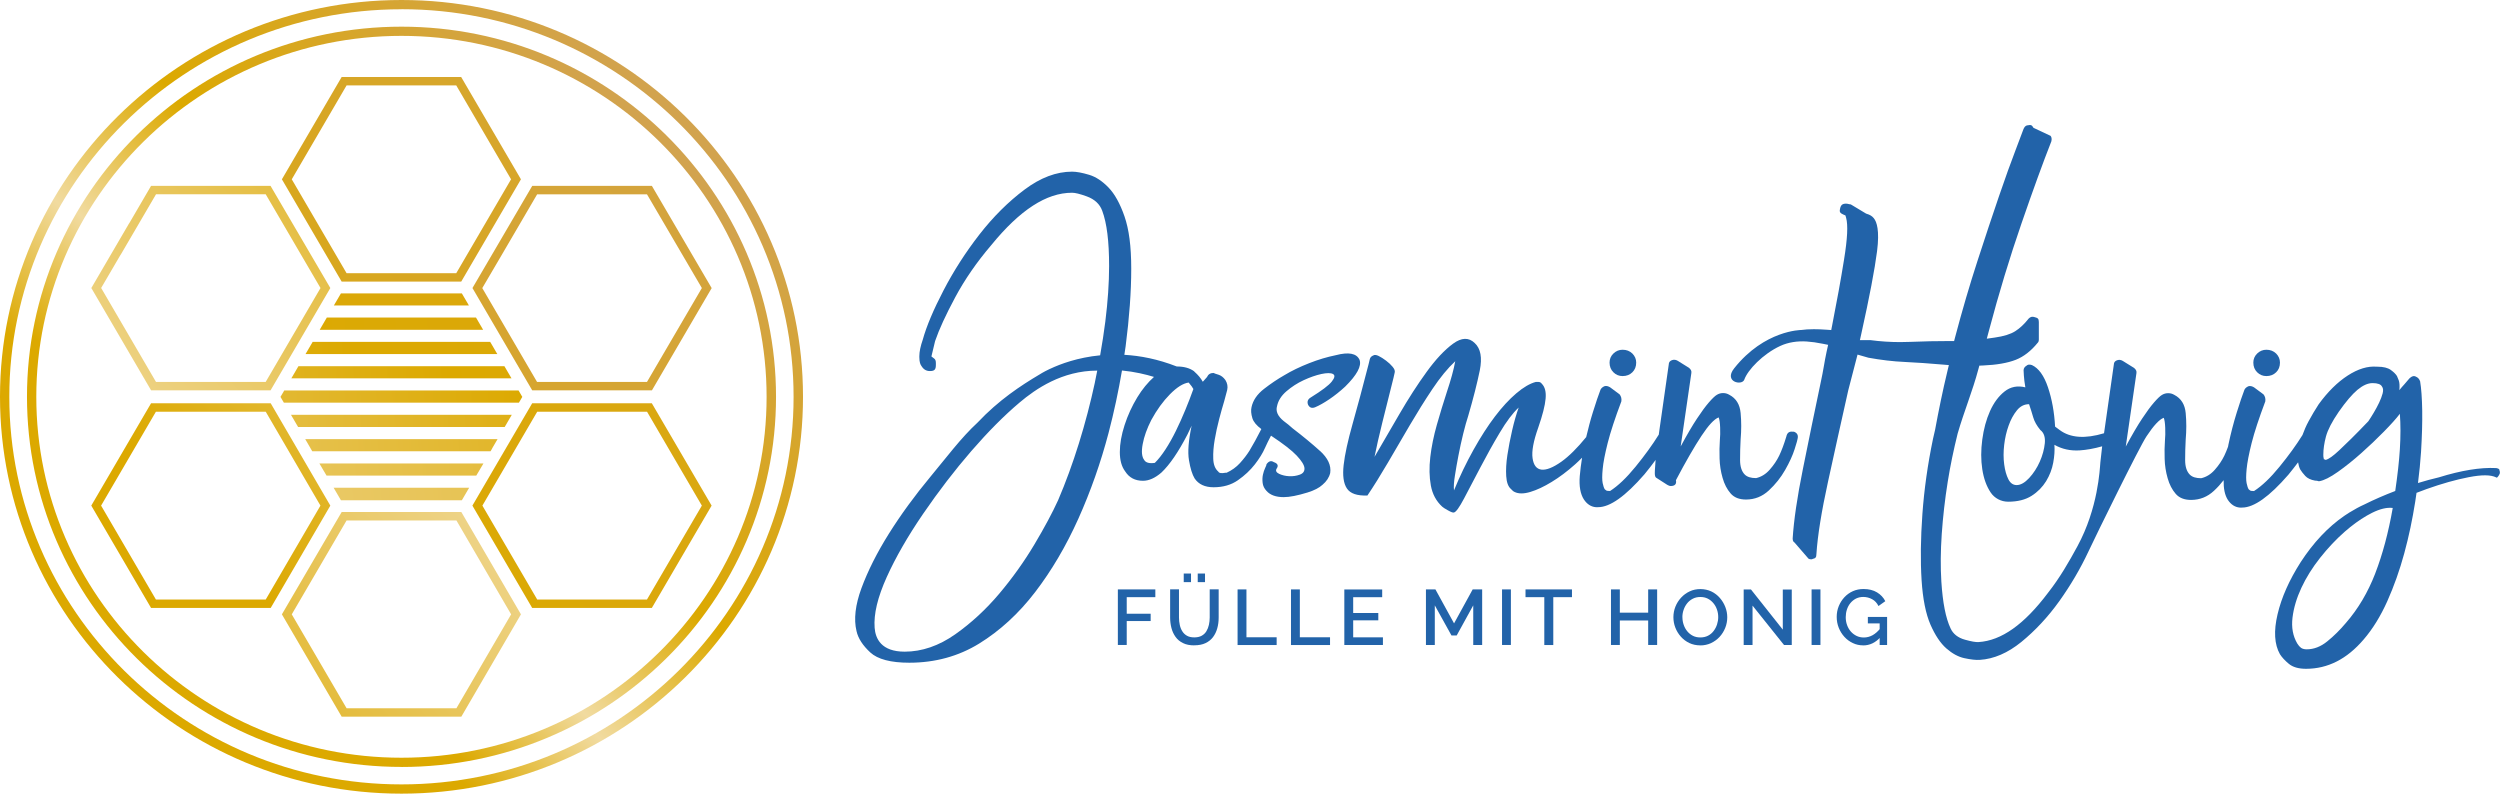 <svg width="252" height="80" viewBox="0 0 252 80" fill="none" xmlns="http://www.w3.org/2000/svg">
<g clip-path="url(#clip0_2_26)">
<path d="M133.055 45.455C132.253 44.729 131.331 43.97 130.29 43.172C130.142 43.037 130 42.913 129.869 42.806C129.738 42.705 129.579 42.581 129.397 42.441C128.799 41.957 128.577 41.456 128.725 40.939C128.839 40.388 129.152 39.888 129.676 39.438C130.199 38.988 130.774 38.617 131.405 38.324C132.037 38.032 132.634 37.824 133.192 37.7C133.749 37.582 134.142 37.582 134.364 37.7C134.586 37.824 134.552 38.071 134.25 38.453C133.954 38.836 133.243 39.37 132.128 40.062C131.832 40.236 131.735 40.478 131.849 40.787C131.997 41.097 132.242 41.187 132.577 41.046C132.987 40.872 133.459 40.607 134 40.242C134.54 39.876 135.07 39.455 135.593 38.971C136.782 37.796 137.266 36.896 137.044 36.272C136.748 35.614 135.946 35.462 134.643 35.805C133.784 35.979 132.89 36.243 131.963 36.609C131.03 36.975 130.193 37.379 129.448 37.829C128.777 38.212 128.1 38.667 127.411 39.202C126.723 39.736 126.302 40.349 126.154 41.04C126.08 41.35 126.108 41.721 126.239 42.154C126.353 42.525 126.66 42.891 127.144 43.25C126.831 43.88 126.188 45.05 125.943 45.438C125.681 45.854 125.363 46.265 124.987 46.681C124.606 47.097 124.157 47.417 123.639 47.654H123.519C123.121 47.732 122.882 47.693 122.802 47.535C122.484 47.26 122.313 46.827 122.296 46.236C122.273 45.646 122.324 45.005 122.444 44.313C122.563 43.621 122.711 42.935 122.893 42.244C123.075 41.558 123.24 40.956 123.4 40.439L123.701 39.314C123.781 38.96 123.718 38.628 123.519 38.307C123.32 38.032 123.093 37.857 122.831 37.773C122.569 37.694 122.404 37.638 122.324 37.593C122.006 37.593 121.784 37.734 121.664 38.009L121.243 38.482C121.044 38.127 120.765 37.79 120.407 37.475L120.35 37.413C119.912 37.098 119.332 36.941 118.615 36.941C116.72 36.199 114.939 35.855 113.335 35.766C113.374 35.479 113.426 35.186 113.465 34.894C113.835 32.032 114.029 29.411 114.029 27.105C114.029 24.8 113.801 23.124 113.352 21.819C112.908 20.537 112.367 19.553 111.736 18.901C111.11 18.254 110.461 17.826 109.796 17.624C109.09 17.41 108.51 17.303 108.06 17.303C106.484 17.303 104.88 17.911 103.286 19.103C101.636 20.335 100.106 21.864 98.723 23.641C97.335 25.43 96.117 27.325 95.105 29.276C94.092 31.222 93.386 32.892 93.016 34.236C92.789 34.888 92.669 35.451 92.669 35.906V36.002C92.669 36.525 92.783 36.755 92.874 36.879C93.09 37.239 93.358 37.402 93.739 37.402C94.194 37.402 94.336 37.256 94.336 36.783V36.587C94.336 36.311 94.251 36.21 94.171 36.148L93.887 35.929L94.251 34.41L94.268 34.354C94.655 33.218 95.332 31.745 96.282 29.973C97.238 28.185 98.462 26.414 99.924 24.704C102.82 21.156 105.483 19.429 108.06 19.429C108.384 19.429 108.845 19.542 109.557 19.8C110.336 20.087 110.86 20.571 111.104 21.246C111.571 22.5 111.798 24.322 111.798 26.819C111.798 28.517 111.667 30.401 111.417 32.408C111.275 33.527 111.098 34.669 110.894 35.816C108.635 36.035 106.888 36.688 105.853 37.177H105.841C105.83 37.177 105.818 37.188 105.807 37.194C105.158 37.503 104.8 37.739 104.8 37.739C102.894 38.87 100.681 40.321 98.535 42.598C96.868 44.133 95.389 46.13 93.807 48.03C92.225 49.931 90.814 51.866 89.608 53.783C88.408 55.695 87.475 57.551 86.832 59.294C86.217 60.97 86.046 62.421 86.337 63.613C86.496 64.344 86.968 65.064 87.725 65.767C88.47 66.453 89.79 66.802 91.656 66.802C94.251 66.802 96.612 66.155 98.689 64.878C100.789 63.585 102.695 61.836 104.339 59.688C106 57.523 107.468 55.026 108.703 52.276C109.938 49.521 110.956 46.624 111.736 43.666C112.293 41.547 112.743 39.426 113.096 37.346C114.376 37.469 115.491 37.739 116.322 37.992C115.696 38.555 115.138 39.235 114.643 40.045C114.103 40.934 113.676 41.867 113.357 42.851C113.039 43.835 112.879 44.741 112.879 45.567C112.879 46.394 113.061 47.046 113.42 47.519C113.818 48.148 114.416 48.463 115.212 48.463C115.81 48.463 116.43 48.188 117.067 47.637C117.903 46.849 118.78 45.567 119.696 43.796C119.775 43.638 119.844 43.492 119.906 43.352C119.963 43.217 120.037 43.065 120.117 42.907C119.798 44.403 119.707 45.567 119.849 46.394C119.986 47.221 120.179 47.834 120.418 48.227C120.817 48.818 121.454 49.116 122.33 49.116C123.286 49.116 124.105 48.88 124.782 48.407C125.459 47.935 126.028 47.401 126.489 46.81C126.945 46.22 127.286 45.669 127.508 45.157C127.644 44.842 127.917 44.296 128.117 43.914C129.351 44.729 130.216 45.399 130.711 45.927C131.212 46.461 131.474 46.889 131.491 47.198C131.508 47.507 131.348 47.727 131.018 47.845C130.683 47.968 130.33 48.019 129.96 48.002C129.59 47.985 129.255 47.907 128.953 47.772C128.657 47.631 128.56 47.462 128.674 47.254C128.896 46.945 128.805 46.72 128.395 46.58C128.134 46.405 127.895 46.478 127.667 46.788C127.667 46.855 127.622 46.984 127.525 47.176C127.434 47.367 127.36 47.592 127.303 47.85C127.246 48.109 127.24 48.385 127.275 48.683C127.309 48.975 127.44 49.245 127.667 49.487C128.037 49.903 128.617 50.111 129.397 50.111C129.994 50.111 130.791 49.954 131.798 49.644C132.469 49.436 132.97 49.178 133.306 48.868C133.715 48.525 133.977 48.126 134.085 47.676C134.199 46.917 133.852 46.175 133.05 45.444L133.055 45.455ZM110.37 38.532C109.926 40.59 109.386 42.66 108.754 44.69C108.123 46.72 107.417 48.649 106.655 50.426C106.092 51.663 105.289 53.165 104.271 54.874C103.252 56.584 102.063 58.254 100.732 59.834C99.389 61.426 97.898 62.803 96.294 63.934C94.644 65.098 92.925 65.688 91.19 65.688C88.834 65.688 88.243 64.372 88.163 63.276C88.061 61.898 88.459 60.222 89.386 58.164C90.28 56.184 91.514 54.036 93.062 51.776C94.604 49.526 96.231 47.406 97.904 45.472C99.582 43.537 101.215 41.889 102.769 40.579C104.39 39.207 107.064 37.357 110.603 37.357C110.524 37.751 110.45 38.144 110.365 38.538L110.37 38.532ZM119.485 41.31C119.184 42.041 118.865 42.75 118.529 43.436C118.188 44.128 117.841 44.746 117.482 45.297C117.124 45.848 116.766 46.304 116.407 46.658C115.849 46.737 115.491 46.641 115.332 46.36C115.093 46.045 115.042 45.511 115.184 44.763C115.32 44.015 115.61 43.205 116.049 42.339C116.606 41.316 117.232 40.45 117.932 39.741C118.632 39.033 119.258 38.639 119.815 38.56C120.054 38.836 120.214 39.055 120.293 39.213C120.054 39.882 119.787 40.585 119.485 41.31Z" fill="#2263A9"/>
<path d="M163.558 37.908C163.956 37.908 164.286 37.779 164.543 37.526C164.799 37.273 164.929 36.946 164.929 36.553C164.929 36.199 164.799 35.895 164.543 35.636C164.281 35.383 163.956 35.254 163.558 35.254C163.2 35.254 162.892 35.383 162.631 35.636C162.369 35.889 162.244 36.199 162.244 36.553C162.244 36.946 162.375 37.273 162.631 37.526C162.887 37.784 163.2 37.908 163.558 37.908Z" fill="#2263A9"/>
<path d="M180.781 43.526C180.383 43.447 180.144 43.605 180.064 43.998C179.825 44.786 179.586 45.427 179.347 45.922C179.108 46.416 178.79 46.889 178.391 47.339C177.993 47.794 177.532 48.075 177.014 48.193C176.497 48.193 176.115 48.075 175.877 47.839C175.558 47.524 175.399 47.029 175.399 46.36C175.399 45.691 175.416 44.999 175.455 44.291C175.535 43.385 175.535 42.497 175.455 41.631C175.376 40.765 174.995 40.152 174.318 39.797C174.118 39.679 173.919 39.623 173.72 39.623H173.658C173.458 39.623 173.259 39.679 173.06 39.797C172.861 39.916 172.594 40.174 172.252 40.568C171.911 40.962 171.512 41.502 171.057 42.193C170.596 42.885 170.05 43.818 169.413 44.999L170.488 37.61C170.528 37.413 170.448 37.239 170.249 37.076L169.111 36.367C168.912 36.249 168.713 36.232 168.514 36.311C168.315 36.39 168.212 36.53 168.212 36.727C167.814 39.528 167.507 41.693 167.285 43.228C167.257 43.43 167.228 43.621 167.205 43.813C167.205 43.813 167.205 43.813 167.2 43.818C166.562 44.842 165.783 45.916 164.867 47.041C163.951 48.165 163.092 48.981 162.295 49.492C162.096 49.492 161.965 49.476 161.908 49.436C161.851 49.397 161.8 49.358 161.76 49.318C161.681 49.2 161.612 48.992 161.55 48.7C161.487 48.401 161.487 47.929 161.55 47.282C161.607 46.63 161.777 45.758 162.056 44.651C162.335 43.548 162.796 42.148 163.433 40.456C163.473 40.18 163.41 39.944 163.251 39.747L162.295 39.038C162.096 38.92 161.914 38.881 161.755 38.92C161.555 38.999 161.413 39.117 161.333 39.275C161.134 39.786 160.873 40.557 160.554 41.58C160.304 42.373 160.093 43.211 159.888 44.06C158.989 45.162 158.147 46 157.385 46.54C156.548 47.131 155.877 47.395 155.382 47.339C154.881 47.277 154.585 46.894 154.483 46.186C154.381 45.477 154.574 44.454 155.052 43.11C155.49 41.85 155.74 40.872 155.797 40.186C155.86 39.494 155.729 38.993 155.41 38.678C155.331 38.56 155.211 38.498 155.052 38.498H154.813C154.216 38.656 153.556 39.038 152.839 39.651C152.122 40.264 151.405 41.04 150.688 41.985C149.971 42.93 149.254 44.043 148.537 45.325C147.82 46.608 147.16 47.974 146.563 49.431C146.523 49.076 146.551 48.581 146.654 47.952C146.751 47.322 146.87 46.641 147.012 45.91C147.149 45.179 147.314 44.454 147.49 43.723C147.672 42.992 147.837 42.396 147.997 41.918C148.514 40.146 148.901 38.617 149.163 37.334C149.419 36.052 149.254 35.141 148.657 34.585C148.059 33.994 147.331 34.017 146.472 34.641C145.613 35.271 144.725 36.215 143.809 37.481C142.893 38.74 141.977 40.163 141.061 41.738C140.145 43.312 139.308 44.752 138.552 46.051C138.751 45.067 139.007 43.925 139.331 42.621C139.65 41.322 140.031 39.803 140.469 38.071C140.549 37.756 140.589 37.576 140.589 37.537C140.628 37.379 140.56 37.194 140.378 36.975C140.202 36.761 139.98 36.553 139.718 36.356C139.456 36.159 139.212 36.002 138.973 35.884C138.734 35.766 138.552 35.749 138.432 35.827C138.233 35.906 138.114 36.035 138.074 36.21C138.034 36.384 137.994 36.553 137.954 36.71C137.357 39.038 136.816 41.046 136.338 42.739C135.86 44.431 135.559 45.815 135.439 46.877C135.32 47.94 135.428 48.728 135.769 49.239C136.111 49.751 136.793 49.987 137.835 49.948C138.472 49.003 139.16 47.901 139.9 46.636C140.64 45.376 141.374 44.116 142.113 42.851C142.853 41.591 143.61 40.377 144.384 39.218C145.163 38.054 145.926 37.121 146.688 36.412C146.608 36.845 146.5 37.318 146.358 37.829C146.216 38.341 146.051 38.892 145.852 39.483C145.493 40.585 145.152 41.698 144.833 42.823C144.515 43.948 144.293 45.033 144.173 46.073C144.054 47.119 144.071 48.075 144.23 48.941C144.389 49.807 144.771 50.516 145.368 51.067C145.448 51.146 145.647 51.275 145.965 51.45C146.284 51.629 146.483 51.697 146.563 51.657C146.762 51.618 147.103 51.146 147.581 50.24C148.059 49.335 148.605 48.289 149.226 47.108C149.846 45.927 150.489 44.763 151.172 43.621C151.849 42.48 152.486 41.631 153.083 41.08C152.844 41.749 152.622 42.519 152.423 43.385C152.224 44.251 152.065 45.078 151.945 45.865C151.826 46.653 151.786 47.361 151.826 47.991C151.866 48.621 152.025 49.054 152.304 49.29C152.383 49.369 152.44 49.431 152.486 49.47C152.526 49.509 152.583 49.549 152.668 49.588C153.066 49.785 153.595 49.785 154.255 49.588C154.915 49.391 155.632 49.054 156.406 48.581C157.186 48.109 157.971 47.519 158.767 46.81C159.012 46.596 159.24 46.366 159.473 46.135C159.371 46.771 159.291 47.389 159.24 47.991C159.16 49.014 159.302 49.802 159.661 50.353C159.979 50.825 160.378 51.084 160.856 51.123H161.095C162.289 51.123 163.843 50.021 165.76 47.811C166.181 47.299 166.551 46.821 166.887 46.36C166.881 46.433 166.875 46.506 166.87 46.568C166.813 47.277 166.79 47.71 166.813 47.867C166.835 48.025 166.881 48.126 166.961 48.165C167.558 48.559 167.928 48.795 168.064 48.874C168.201 48.953 168.315 48.992 168.394 48.992C168.833 48.992 169.015 48.795 168.935 48.401C169.931 46.512 170.79 45.022 171.507 43.937C172.224 42.851 172.804 42.233 173.242 42.075C173.322 42.272 173.373 42.609 173.39 43.082C173.407 43.554 173.401 43.987 173.362 44.381C173.322 44.932 173.31 45.545 173.333 46.214C173.35 46.883 173.453 47.535 173.635 48.165C173.811 48.795 174.084 49.318 174.443 49.734C174.801 50.15 175.319 50.353 175.996 50.353C176.872 50.353 177.64 50.049 178.3 49.436C178.96 48.823 179.507 48.137 179.945 47.367C180.383 46.596 180.701 45.899 180.901 45.269C181.1 44.639 181.202 44.285 181.202 44.206C181.282 43.852 181.145 43.616 180.781 43.498V43.526Z" fill="#2263A9"/>
<path d="M228.45 37.908C228.848 37.908 229.178 37.779 229.434 37.526C229.696 37.273 229.821 36.946 229.821 36.553C229.821 36.199 229.69 35.895 229.434 35.636C229.173 35.383 228.848 35.254 228.45 35.254C228.092 35.254 227.784 35.383 227.523 35.636C227.261 35.895 227.136 36.199 227.136 36.553C227.136 36.946 227.267 37.273 227.523 37.526C227.784 37.784 228.092 37.908 228.45 37.908Z" fill="#2263A9"/>
<path d="M251.937 47.322C251.915 47.294 251.881 47.266 251.846 47.249C251.761 47.204 251.659 47.187 251.602 47.181C250.026 47.102 248.091 47.417 245.844 48.115C245.15 48.278 244.444 48.469 243.733 48.688C243.869 47.603 243.977 46.557 244.04 45.562C244.137 44.004 244.177 42.604 244.159 41.367C244.137 40.124 244.068 39.151 243.949 38.442C243.869 38.206 243.727 38.049 243.528 37.97C243.329 37.852 243.107 37.908 242.868 38.144C242.709 38.341 242.538 38.538 242.362 38.735C242.179 38.931 242.014 39.128 241.855 39.325C241.895 38.892 241.872 38.566 241.798 38.352C241.719 38.139 241.656 37.987 241.616 37.908C241.497 37.711 241.286 37.503 240.99 37.289C240.689 37.076 240.245 36.963 239.642 36.963H239.585C238.669 36.885 237.69 37.183 236.655 37.852C235.619 38.521 234.641 39.488 233.724 40.748C233.366 41.299 233.025 41.873 232.706 42.463C232.45 42.93 232.256 43.397 232.091 43.852C231.454 44.87 230.686 45.933 229.776 47.046C228.86 48.171 228.001 48.986 227.204 49.498C227.005 49.498 226.874 49.481 226.817 49.442C226.754 49.403 226.709 49.363 226.669 49.324C226.589 49.206 226.521 48.998 226.459 48.705C226.396 48.407 226.396 47.935 226.459 47.288C226.521 46.636 226.686 45.764 226.965 44.656C227.244 43.554 227.705 42.154 228.342 40.461C228.382 40.186 228.319 39.949 228.16 39.753L227.204 39.044C227.005 38.926 226.823 38.886 226.663 38.926C226.464 39.005 226.322 39.123 226.242 39.28C226.043 39.792 225.782 40.562 225.463 41.586C225.144 42.609 224.865 43.683 224.627 44.808C224.609 44.881 224.604 44.954 224.587 45.027C224.462 45.37 224.336 45.674 224.211 45.933C223.972 46.428 223.654 46.9 223.255 47.35C222.857 47.805 222.396 48.087 221.878 48.205C221.361 48.205 220.979 48.087 220.74 47.85C220.422 47.535 220.262 47.041 220.262 46.371C220.262 45.702 220.28 45.011 220.319 44.302C220.399 43.397 220.399 42.508 220.319 41.642C220.24 40.776 219.858 40.163 219.181 39.809C218.982 39.691 218.783 39.635 218.584 39.635H218.521C218.322 39.635 218.123 39.691 217.924 39.809C217.725 39.927 217.457 40.186 217.116 40.579C216.775 40.973 216.376 41.513 215.921 42.204C215.46 42.896 214.914 43.83 214.277 45.011L215.352 37.621C215.392 37.424 215.312 37.25 215.113 37.087L213.975 36.379C213.776 36.26 213.577 36.243 213.378 36.322C213.179 36.401 213.076 36.541 213.076 36.738C212.678 39.539 212.371 41.704 212.149 43.239C212.126 43.391 212.109 43.532 212.086 43.672C210.186 44.246 208.695 44.145 207.631 43.357L207.153 43.003C207.074 41.547 206.835 40.225 206.436 39.044C206.038 37.863 205.497 37.115 204.82 36.8C204.581 36.721 204.399 36.738 204.28 36.856C204.081 36.975 203.978 37.132 203.978 37.329C203.978 37.368 203.99 37.548 204.007 37.863C204.024 38.178 204.075 38.572 204.155 39.044C203.358 38.847 202.658 38.988 202.061 39.46C201.463 39.932 200.974 40.59 200.593 41.44C200.212 42.289 199.956 43.245 199.813 44.308C199.671 45.37 199.671 46.366 199.813 47.294C199.956 48.227 200.234 49.009 200.661 49.644C201.048 50.224 201.714 50.572 202.419 50.572C203.375 50.572 204.16 50.375 204.781 49.982C205.401 49.588 205.884 49.093 206.249 48.503C206.607 47.912 206.846 47.288 206.965 46.641C207.085 45.995 207.125 45.393 207.085 44.836C207.842 45.269 208.689 45.455 209.628 45.399C210.322 45.354 211.085 45.219 211.898 44.988C211.813 45.663 211.751 46.208 211.716 46.608C211.654 47.316 211.5 51.202 209.401 55.071C208.564 56.612 207.643 58.226 206.431 59.767C204.03 62.955 201.742 64.575 199.438 64.721C199.148 64.738 198.732 64.665 198.078 64.485C197.361 64.288 196.872 63.9 196.616 63.338C196.126 62.297 195.825 60.751 195.688 58.619C195.597 57.169 195.609 55.56 195.728 53.828C195.848 52.113 196.047 50.342 196.331 48.565C196.587 46.951 196.929 45.325 197.327 43.717C197.964 41.502 198.84 39.404 199.415 37.233L199.518 36.856L199.91 36.84C201.259 36.783 202.362 36.592 203.193 36.266C203.99 35.951 204.724 35.383 205.406 34.545C205.458 34.495 205.515 34.41 205.515 34.213V32.459C205.515 32.11 205.384 32.048 205.15 31.986C205.054 31.953 204.963 31.93 204.883 31.93C204.798 31.93 204.661 31.947 204.496 32.105C204.058 32.661 203.603 33.089 203.142 33.381C202.658 33.69 201.976 33.898 201.065 34.028L200.269 34.14L200.473 33.376C201.481 29.574 202.59 25.919 203.768 22.517C204.94 19.12 205.953 16.336 206.778 14.244C206.846 13.957 206.778 13.8 206.698 13.693L204.974 12.883L204.894 12.76C204.815 12.642 204.741 12.602 204.604 12.602C204.547 12.602 204.473 12.614 204.36 12.636C204.286 12.647 204.115 12.675 203.978 12.985C203.916 13.17 203.654 13.862 203.176 15.11C202.71 16.319 202.146 17.888 201.498 19.778C200.855 21.662 200.121 23.855 199.33 26.301C198.539 28.73 197.782 31.317 197.077 33.983L196.974 34.377H196.565C195.239 34.377 193.89 34.405 192.553 34.461C192.212 34.478 191.87 34.483 191.535 34.483C190.539 34.483 189.532 34.416 188.548 34.286H187.478L187.62 33.645C188.44 29.951 188.974 27.15 189.208 25.323C189.475 23.225 189.179 22.359 188.878 21.994C188.713 21.785 188.479 21.645 188.172 21.555L188.104 21.532L186.562 20.605C186.442 20.593 186.34 20.571 186.243 20.543C186.226 20.537 186.181 20.526 186.101 20.526C185.708 20.526 185.543 20.666 185.469 21.077C185.413 21.319 185.447 21.471 185.788 21.617L186.021 21.718L186.09 21.96C186.289 22.691 186.226 24.029 185.879 26.172C185.555 28.191 185.151 30.423 184.679 32.807L184.588 33.269L184.115 33.235C183.654 33.201 183.222 33.184 182.835 33.184C182.334 33.184 181.919 33.212 181.566 33.263C181.566 33.263 177.868 33.263 174.801 37.132C173.72 38.498 175.598 38.909 175.825 38.268C176.167 37.289 177.703 35.681 179.45 34.871C180.275 34.489 181.202 34.365 182.113 34.422C182.602 34.455 183.148 34.528 183.745 34.652L184.275 34.759L184.121 35.456C184.013 35.945 183.928 36.435 183.842 36.93C183.757 37.43 183.66 37.936 183.552 38.431C182.915 41.468 182.306 44.42 181.731 47.282C181.157 50.105 180.815 52.467 180.701 54.278C180.701 54.542 180.798 54.615 180.838 54.649L180.884 54.683L182.243 56.252C182.272 56.297 182.34 56.381 182.59 56.381C182.619 56.381 182.659 56.37 182.699 56.353L182.75 56.325L182.807 56.314C182.972 56.269 183.097 56.213 183.097 55.825C183.216 53.986 183.609 51.545 184.263 48.559C184.912 45.578 185.595 42.508 186.306 39.336L187.239 35.743L188.337 36.058C189.612 36.288 190.841 36.435 191.996 36.485C193.185 36.541 194.471 36.632 195.831 36.75L196.445 36.8L196.303 37.396C195.825 39.37 195.421 41.355 195.057 43.324C194.983 43.627 194.909 43.931 194.846 44.24C194.311 46.81 193.953 49.358 193.777 51.815C193.6 54.278 193.572 56.522 193.697 58.49C193.816 60.368 194.118 61.875 194.59 62.961C195.057 64.029 195.597 64.839 196.195 65.362C196.786 65.879 197.395 66.211 197.998 66.341C198.641 66.481 199.17 66.543 199.569 66.515C200.98 66.425 202.379 65.823 203.745 64.715C205.15 63.568 206.442 62.185 207.58 60.593C208.724 58.991 209.714 57.303 210.516 55.588C211.307 53.901 215.648 45.056 216.371 43.976C217.088 42.891 217.668 42.272 218.106 42.114C218.186 42.311 218.237 42.649 218.254 43.121C218.271 43.593 218.265 44.026 218.226 44.42C218.186 44.971 218.174 45.584 218.197 46.253C218.214 46.922 218.317 47.575 218.499 48.205C218.675 48.834 218.948 49.358 219.307 49.774C219.665 50.19 220.183 50.392 220.86 50.392C221.736 50.392 222.504 50.089 223.164 49.476C223.523 49.144 223.847 48.784 224.143 48.401C224.126 49.239 224.257 49.909 224.57 50.392C224.888 50.865 225.287 51.123 225.764 51.163H226.003C227.198 51.163 228.752 50.06 230.669 47.85C231.028 47.412 231.352 46.996 231.648 46.602C231.688 46.866 231.756 47.108 231.864 47.322C231.983 47.519 232.154 47.738 232.37 47.974C232.586 48.21 232.917 48.368 233.355 48.447C233.514 48.447 233.633 48.469 233.713 48.508H233.776C234.254 48.43 234.879 48.115 235.659 47.564C236.438 47.013 237.224 46.383 238.02 45.674C238.817 44.966 239.574 44.246 240.29 43.515C241.007 42.784 241.548 42.188 241.906 41.709C241.986 42.772 241.986 43.965 241.906 45.286C241.832 46.484 241.673 47.89 241.44 49.492C240.347 49.909 239.3 50.364 238.322 50.853C237.832 51.073 237.349 51.337 236.865 51.635C236.854 51.641 236.842 51.646 236.831 51.652C236.655 51.764 236.484 51.871 236.308 51.995C234.652 53.136 233.19 54.694 231.909 56.663C230.754 58.473 229.975 60.228 229.577 61.92C229.178 63.613 229.258 64.951 229.816 65.941C230.015 66.256 230.316 66.582 230.715 66.914C231.113 67.246 231.693 67.415 232.45 67.415C234.641 67.415 236.575 66.43 238.254 64.462C239.17 63.399 239.966 62.106 240.643 60.593C241.32 59.075 241.889 57.472 242.35 55.774C242.811 54.081 243.175 52.344 243.454 50.572C243.499 50.269 243.545 49.976 243.585 49.678C243.926 49.549 244.268 49.419 244.603 49.296C246.134 48.75 247.556 48.351 248.836 48.103C250.174 47.845 251.055 47.85 251.613 48.12L251.687 48.154L251.744 48.098C251.801 48.042 251.852 47.974 251.892 47.901L251.949 47.794C251.972 47.755 252.04 47.631 251.926 47.339L251.937 47.322ZM206.118 44.673C206.055 45.286 205.89 45.905 205.611 46.535C205.332 47.164 204.974 47.715 204.536 48.188C204.098 48.66 203.677 48.896 203.278 48.896C202.92 48.896 202.641 48.7 202.442 48.306C202.243 47.912 202.101 47.412 202.021 46.799C201.941 46.186 201.941 45.539 202.021 44.847C202.101 44.156 202.249 43.509 202.471 42.896C202.687 42.283 202.971 41.771 203.307 41.361C203.643 40.945 204.052 40.742 204.53 40.742C204.69 41.215 204.832 41.659 204.951 42.075C205.071 42.491 205.31 42.913 205.668 43.346C206.027 43.621 206.175 44.066 206.118 44.679V44.673ZM240.171 39.651C240.091 39.949 239.972 40.264 239.813 40.596C239.653 40.934 239.471 41.265 239.272 41.603C239.073 41.94 238.891 42.221 238.731 42.458C238.054 43.166 237.474 43.757 236.996 44.229C236.518 44.701 236.12 45.084 235.801 45.382C235.483 45.68 235.215 45.905 234.993 46.062C234.771 46.22 234.584 46.321 234.424 46.36L234.305 46.298H234.248C234.248 46.259 234.237 46.208 234.219 46.152C234.197 46.096 234.191 45.983 234.191 45.826C234.191 45.275 234.282 44.662 234.458 43.993C234.641 43.324 235.067 42.497 235.744 41.513C236.461 40.489 237.093 39.747 237.628 39.297C238.168 38.847 238.675 38.617 239.152 38.617C239.67 38.617 239.989 38.735 240.108 38.971C240.228 39.128 240.245 39.353 240.171 39.651ZM239.426 57.798C238.686 59.71 237.702 61.375 236.467 62.792C235.869 63.501 235.244 64.125 234.584 64.653C233.924 65.188 233.235 65.452 232.518 65.452C232.279 65.452 232.091 65.401 231.949 65.306C231.813 65.205 231.682 65.058 231.562 64.862C231.124 64.114 230.965 63.248 231.084 62.258C231.204 61.274 231.505 60.267 231.983 59.244C232.461 58.22 233.087 57.214 233.867 56.229C234.646 55.245 235.471 54.368 236.347 53.598C237.098 52.94 237.844 52.4 238.584 51.972C238.754 51.877 238.925 51.787 239.107 51.691C239.898 51.298 240.592 51.129 241.189 51.202C240.751 53.688 240.165 55.881 239.426 57.793V57.798Z" fill="#2263A9"/>
<path d="M112.68 65.013V59.412H116.458V60.194H113.574V61.864H115.986V62.601H113.574V65.013H112.68Z" fill="#2263A9"/>
<path d="M120.39 65.053C119.935 65.053 119.553 64.98 119.246 64.822C118.933 64.67 118.683 64.462 118.495 64.198C118.307 63.934 118.165 63.636 118.08 63.298C117.994 62.961 117.949 62.612 117.949 62.247V59.407H118.842V62.247C118.842 62.505 118.871 62.753 118.922 62.995C118.973 63.236 119.058 63.45 119.178 63.636C119.297 63.827 119.451 63.973 119.65 64.085C119.849 64.198 120.094 64.249 120.39 64.249C120.686 64.249 120.936 64.192 121.135 64.08C121.334 63.967 121.494 63.816 121.607 63.624C121.721 63.433 121.807 63.219 121.858 62.983C121.909 62.747 121.938 62.5 121.938 62.247V59.407H122.842V62.247C122.842 62.629 122.797 62.995 122.7 63.332C122.609 63.669 122.461 63.967 122.268 64.226C122.074 64.479 121.824 64.682 121.511 64.828C121.204 64.974 120.828 65.047 120.384 65.047L120.39 65.053ZM119.32 58.681V57.815H120.054V58.681H119.32ZM120.731 58.681V57.815H121.465V58.681H120.731Z" fill="#2263A9"/>
<path d="M124.748 65.013V59.412H125.642V64.237H128.686V65.019H124.748V65.013Z" fill="#2263A9"/>
<path d="M130.131 65.013V59.412H131.024V64.237H134.068V65.019H130.131V65.013Z" fill="#2263A9"/>
<path d="M139.399 64.237V65.019H135.508V59.418H139.325V60.2H136.401V61.791H138.933V62.528H136.401V64.243H139.394L139.399 64.237Z" fill="#2263A9"/>
<path d="M148.503 65.013V61.021L146.836 64.052H146.307L144.628 61.021V65.013H143.735V59.412H144.691L146.569 62.837L148.446 59.412H149.402V65.013H148.497H148.503Z" fill="#2263A9"/>
<path d="M151.405 65.013V59.412H152.298V65.013H151.405Z" fill="#2263A9"/>
<path d="M158.454 60.194H156.571V65.019H155.666V60.194H153.772V59.412H158.454V60.194Z" fill="#2263A9"/>
<path d="M167.04 59.412V65.013H166.136V62.545H163.279V65.013H162.386V59.412H163.279V61.757H166.136V59.412H167.04Z" fill="#2263A9"/>
<path d="M171.393 65.053C170.983 65.053 170.614 64.974 170.284 64.817C169.953 64.659 169.669 64.445 169.43 64.175C169.191 63.906 169.003 63.602 168.872 63.259C168.742 62.921 168.679 62.573 168.679 62.213C168.679 61.853 168.747 61.482 168.884 61.144C169.02 60.807 169.214 60.503 169.458 60.239C169.703 59.975 169.993 59.761 170.323 59.609C170.653 59.452 171.017 59.379 171.404 59.379C171.791 59.379 172.178 59.463 172.508 59.62C172.838 59.778 173.128 60.003 173.362 60.273C173.601 60.548 173.783 60.852 173.914 61.189C174.044 61.527 174.107 61.87 174.107 62.224C174.107 62.595 174.039 62.955 173.902 63.293C173.766 63.63 173.578 63.934 173.333 64.198C173.089 64.462 172.798 64.67 172.468 64.828C172.133 64.98 171.774 65.058 171.387 65.058L171.393 65.053ZM169.589 62.213C169.589 62.477 169.629 62.73 169.715 62.978C169.8 63.225 169.919 63.444 170.079 63.636C170.238 63.827 170.426 63.979 170.648 64.091C170.87 64.204 171.12 64.254 171.399 64.254C171.677 64.254 171.939 64.198 172.167 64.08C172.394 63.962 172.576 63.81 172.73 63.608C172.884 63.405 172.998 63.191 173.077 62.944C173.157 62.697 173.197 62.455 173.197 62.207C173.197 61.943 173.157 61.69 173.071 61.448C172.992 61.206 172.867 60.987 172.707 60.796C172.548 60.605 172.36 60.453 172.138 60.34C171.916 60.228 171.672 60.177 171.399 60.177C171.114 60.177 170.858 60.233 170.631 60.352C170.409 60.47 170.215 60.621 170.062 60.818C169.908 61.015 169.788 61.229 169.709 61.471C169.623 61.712 169.584 61.96 169.584 62.213H169.589Z" fill="#2263A9"/>
<path d="M176.656 61.054V65.019H175.763V59.418H176.497L179.706 63.467V59.424H180.61V65.019H179.831L176.662 61.054H176.656Z" fill="#2263A9"/>
<path d="M182.608 65.013V59.412H183.501V65.013H182.608Z" fill="#2263A9"/>
<path d="M187.814 65.053C187.444 65.053 187.091 64.98 186.767 64.822C186.442 64.67 186.158 64.462 185.913 64.192C185.669 63.922 185.481 63.619 185.344 63.276C185.208 62.933 185.14 62.573 185.14 62.185C185.14 61.797 185.208 61.442 185.344 61.105C185.481 60.768 185.669 60.47 185.913 60.205C186.158 59.941 186.442 59.739 186.767 59.592C187.097 59.446 187.45 59.373 187.842 59.373C188.377 59.373 188.832 59.485 189.202 59.71C189.572 59.935 189.851 60.228 190.038 60.599L189.35 61.088C189.202 60.785 188.992 60.554 188.713 60.402C188.434 60.25 188.138 60.172 187.814 60.172C187.546 60.172 187.307 60.228 187.085 60.335C186.869 60.447 186.681 60.599 186.522 60.79C186.363 60.981 186.249 61.201 186.169 61.442C186.09 61.684 186.05 61.943 186.05 62.213C186.05 62.494 186.095 62.764 186.186 63.011C186.277 63.259 186.403 63.478 186.568 63.664C186.733 63.849 186.926 63.995 187.148 64.102C187.37 64.209 187.615 64.26 187.876 64.26C188.184 64.26 188.479 64.181 188.758 64.029C189.037 63.872 189.299 63.641 189.543 63.332V64.232C189.048 64.783 188.468 65.058 187.802 65.058L187.814 65.053ZM189.469 62.837H188.28V62.185H190.22V65.019H189.469V62.843V62.837Z" fill="#2263A9"/>
<path d="M40.471 80C18.156 80 0 62.055 0 40C0 17.945 18.156 0 40.471 0C62.787 0 80.943 17.945 80.943 40C80.943 62.055 62.787 80 40.471 80ZM40.471 0.934C18.674 0.928 0.939 18.456 0.939 40C0.939 61.544 18.674 79.067 40.466 79.067C62.258 79.067 79.993 61.538 79.993 40C79.993 18.462 62.269 0.928 40.471 0.928V0.934Z" fill="url(#paint0_linear_2_26)"/>
<path d="M34.44 28.387L28.415 18.074L34.44 7.76H46.485L52.511 18.074L46.491 28.387H34.44ZM34.935 27.538H45.99L51.515 18.074L45.99 8.61H34.935L29.41 18.074L34.935 27.538Z" fill="url(#paint1_linear_2_26)"/>
<path d="M65.711 39.348H53.649L47.623 29.034L53.649 18.738H65.711L71.737 29.04L65.711 39.353V39.348ZM54.144 38.498H65.216L70.747 29.034L65.216 19.587H54.144L50.576 25.694L48.613 29.04L54.138 38.504L54.144 38.498Z" fill="url(#paint2_linear_2_26)"/>
<path d="M65.711 61.279H53.643L47.618 50.966L53.643 40.652H65.706L71.731 50.966L65.706 61.279H65.711ZM54.144 60.43H65.216L70.747 50.966L65.222 41.502H54.15L48.625 50.966L54.15 60.43H54.144Z" fill="url(#paint3_linear_2_26)"/>
<path d="M46.502 72.24H34.44L28.415 61.926L34.44 51.612H46.502L52.511 61.926L46.502 72.24ZM34.935 71.39H46.008L51.521 61.926L46.008 52.462H34.935L29.41 61.926L34.935 71.39Z" fill="url(#paint4_linear_2_26)"/>
<path d="M27.277 39.348H15.232L9.206 29.034L13.018 22.505V22.522L15.226 18.738H27.271L33.297 29.034L27.271 39.348H27.277ZM15.727 38.498H26.782L32.307 29.034L26.782 19.581H15.727L12.159 25.688V25.671L10.196 29.029L15.721 38.493L15.727 38.498Z" fill="url(#paint5_linear_2_26)"/>
<path d="M27.288 61.279H15.226L9.2 50.966L15.226 40.652H27.288L33.297 50.966L27.288 61.279ZM26.787 60.43L32.301 50.966L26.787 41.502H15.715L10.19 50.966L15.715 60.43H26.787Z" fill="url(#paint6_linear_2_26)"/>
<path fill-rule="evenodd" clip-rule="evenodd" d="M47.265 30.789L46.554 29.574H34.366L33.655 30.789H47.265Z" fill="url(#paint7_linear_2_26)"/>
<path fill-rule="evenodd" clip-rule="evenodd" d="M51.561 38.139L50.844 36.913H30.082L29.365 38.139H51.561Z" fill="url(#paint8_linear_2_26)"/>
<path fill-rule="evenodd" clip-rule="evenodd" d="M50.127 35.687L49.603 34.787L49.41 34.461H31.516L30.799 35.687H50.127Z" fill="url(#paint9_linear_2_26)"/>
<path fill-rule="evenodd" clip-rule="evenodd" d="M32.227 33.241H48.699L47.982 32.009H32.944L32.227 33.241Z" fill="url(#paint10_linear_2_26)"/>
<path fill-rule="evenodd" clip-rule="evenodd" d="M29.331 41.811L30.048 43.042H50.872L51.589 41.811H29.331Z" fill="url(#paint11_linear_2_26)"/>
<path fill-rule="evenodd" clip-rule="evenodd" d="M33.627 49.161L34.366 50.426H46.554L47.293 49.161H33.627Z" fill="url(#paint12_linear_2_26)"/>
<path fill-rule="evenodd" clip-rule="evenodd" d="M48.733 46.715H32.193L32.915 47.94H48.01L48.733 46.715Z" fill="url(#paint13_linear_2_26)"/>
<path fill-rule="evenodd" clip-rule="evenodd" d="M30.765 44.263L31.288 45.162L31.322 45.224L31.476 45.489H49.444L49.603 45.224V45.207L50.155 44.263H30.765Z" fill="url(#paint14_linear_2_26)"/>
<path fill-rule="evenodd" clip-rule="evenodd" d="M52.306 40.59L52.648 40.006L52.272 39.359H28.654L28.273 40.006L28.614 40.59H52.306Z" fill="url(#paint15_linear_2_26)"/>
<path d="M40.471 77.306C19.658 77.306 2.72 60.571 2.72 39.994C2.72 19.418 19.652 2.688 40.471 2.688C61.29 2.688 78.223 19.424 78.223 40C78.223 60.576 61.29 77.312 40.471 77.312V77.306ZM40.471 3.616C20.176 3.616 3.659 19.941 3.659 40C3.659 60.059 20.17 76.379 40.466 76.379C60.761 76.379 77.273 60.059 77.273 40C77.273 19.941 60.767 3.616 40.471 3.616Z" fill="url(#paint16_linear_2_26)"/>
</g>
<defs>
<linearGradient id="paint0_linear_2_26" x1="11.869" y1="68.269" x2="68.404" y2="11.068" gradientUnits="userSpaceOnUse">
<stop offset="0.21" stop-color="#DCA900"/>
<stop offset="0.37" stop-color="#F1DBA0"/>
<stop offset="0.57" stop-color="#DCA900"/>
<stop offset="0.99" stop-color="#D2A34E"/>
</linearGradient>
<linearGradient id="paint1_linear_2_26" x1="-106.191" y1="207.35" x2="123.819" y2="5.787" gradientUnits="userSpaceOnUse">
<stop offset="0.21" stop-color="#DCA900"/>
<stop offset="0.37" stop-color="#F1DBA0"/>
<stop offset="0.57" stop-color="#DCA900"/>
<stop offset="0.99" stop-color="#D2A34E"/>
</linearGradient>
<linearGradient id="paint2_linear_2_26" x1="-119.714" y1="223.001" x2="110.383" y2="21.614" gradientUnits="userSpaceOnUse">
<stop offset="0.21" stop-color="#DCA900"/>
<stop offset="0.37" stop-color="#F1DBA0"/>
<stop offset="0.57" stop-color="#DCA900"/>
<stop offset="0.99" stop-color="#D2A34E"/>
</linearGradient>
<linearGradient id="paint3_linear_2_26" x1="-82.471" y1="180.414" x2="147.54" y2="-21.006" gradientUnits="userSpaceOnUse">
<stop offset="0.21" stop-color="#DCA900"/>
<stop offset="0.37" stop-color="#F1DBA0"/>
<stop offset="0.57" stop-color="#DCA900"/>
<stop offset="0.99" stop-color="#D2A34E"/>
</linearGradient>
<linearGradient id="paint4_linear_2_26" x1="-31.651" y1="122.334" x2="198.362" y2="-79.251" gradientUnits="userSpaceOnUse">
<stop offset="0.21" stop-color="#DCA900"/>
<stop offset="0.37" stop-color="#F1DBA0"/>
<stop offset="0.57" stop-color="#DCA900"/>
<stop offset="0.99" stop-color="#D2A34E"/>
</linearGradient>
<linearGradient id="paint5_linear_2_26" x1="-55.306" y1="149.348" x2="174.874" y2="-52.247" gradientUnits="userSpaceOnUse">
<stop offset="0.21" stop-color="#DCA900"/>
<stop offset="0.37" stop-color="#F1DBA0"/>
<stop offset="0.57" stop-color="#DCA900"/>
<stop offset="0.99" stop-color="#D2A34E"/>
</linearGradient>
<linearGradient id="paint6_linear_2_26" x1="-18.004" y1="106.761" x2="212.006" y2="-94.802" gradientUnits="userSpaceOnUse">
<stop offset="0.21" stop-color="#DCA900"/>
<stop offset="0.37" stop-color="#F1DBA0"/>
<stop offset="0.57" stop-color="#DCA900"/>
<stop offset="0.99" stop-color="#D2A34E"/>
</linearGradient>
<linearGradient id="paint7_linear_2_26" x1="-181.681" y1="2494.81" x2="532.382" y2="2429.57" gradientUnits="userSpaceOnUse">
<stop offset="0.21" stop-color="#DCA900"/>
<stop offset="0.37" stop-color="#F1DBA0"/>
<stop offset="0.57" stop-color="#DCA900"/>
<stop offset="0.99" stop-color="#D2A34E"/>
</linearGradient>
<linearGradient id="paint8_linear_2_26" x1="-82.208" y1="2232.66" x2="357.845" y2="2207.78" gradientUnits="userSpaceOnUse">
<stop offset="0.21" stop-color="#DCA900"/>
<stop offset="0.37" stop-color="#F1DBA0"/>
<stop offset="0.57" stop-color="#DCA900"/>
<stop offset="0.99" stop-color="#D2A34E"/>
</linearGradient>
<linearGradient id="paint9_linear_2_26" x1="-105.604" y1="2312.66" x2="399.226" y2="2279.88" gradientUnits="userSpaceOnUse">
<stop offset="0.21" stop-color="#DCA900"/>
<stop offset="0.37" stop-color="#F1DBA0"/>
<stop offset="0.57" stop-color="#DCA900"/>
<stop offset="0.99" stop-color="#D2A34E"/>
</linearGradient>
<linearGradient id="paint10_linear_2_26" x1="-137.029" y1="2382.1" x2="454.428" y2="2336.83" gradientUnits="userSpaceOnUse">
<stop offset="0.21" stop-color="#DCA900"/>
<stop offset="0.37" stop-color="#F1DBA0"/>
<stop offset="0.57" stop-color="#DCA900"/>
<stop offset="0.99" stop-color="#D2A34E"/>
</linearGradient>
<linearGradient id="paint11_linear_2_26" x1="-74.135" y1="2040.55" x2="364.717" y2="2015.69" gradientUnits="userSpaceOnUse">
<stop offset="0.21" stop-color="#DCA900"/>
<stop offset="0.37" stop-color="#F1DBA0"/>
<stop offset="0.57" stop-color="#DCA900"/>
<stop offset="0.99" stop-color="#D2A34E"/>
</linearGradient>
<linearGradient id="paint12_linear_2_26" x1="-124.144" y1="1753.96" x2="586.433" y2="1686.61" gradientUnits="userSpaceOnUse">
<stop offset="0.21" stop-color="#DCA900"/>
<stop offset="0.37" stop-color="#F1DBA0"/>
<stop offset="0.57" stop-color="#DCA900"/>
<stop offset="0.99" stop-color="#D2A34E"/>
</linearGradient>
<linearGradient id="paint13_linear_2_26" x1="-101.659" y1="1889.91" x2="487.416" y2="1845.21" gradientUnits="userSpaceOnUse">
<stop offset="0.21" stop-color="#DCA900"/>
<stop offset="0.37" stop-color="#F1DBA0"/>
<stop offset="0.57" stop-color="#DCA900"/>
<stop offset="0.99" stop-color="#D2A34E"/>
</linearGradient>
<linearGradient id="paint14_linear_2_26" x1="-85.907" y1="1969.91" x2="417.307" y2="1937.34" gradientUnits="userSpaceOnUse">
<stop offset="0.21" stop-color="#DCA900"/>
<stop offset="0.37" stop-color="#F1DBA0"/>
<stop offset="0.57" stop-color="#DCA900"/>
<stop offset="0.99" stop-color="#D2A34E"/>
</linearGradient>
<linearGradient id="paint15_linear_2_26" x1="-67.679" y1="2132.24" x2="333.241" y2="2111.5" gradientUnits="userSpaceOnUse">
<stop offset="0.21" stop-color="#DCA900"/>
<stop offset="0.37" stop-color="#F1DBA0"/>
<stop offset="0.57" stop-color="#DCA900"/>
<stop offset="0.99" stop-color="#D2A34E"/>
</linearGradient>
<linearGradient id="paint16_linear_2_26" x1="13.786" y1="66.369" x2="66.526" y2="13.014" gradientUnits="userSpaceOnUse">
<stop offset="0.21" stop-color="#DCA900"/>
<stop offset="0.37" stop-color="#F1DBA0"/>
<stop offset="0.57" stop-color="#DCA900"/>
<stop offset="0.99" stop-color="#D2A34E"/>
</linearGradient>
<clipPath id="clip0_2_26">
<rect width="252" height="80" fill="white"/>
</clipPath>
</defs>
</svg>
